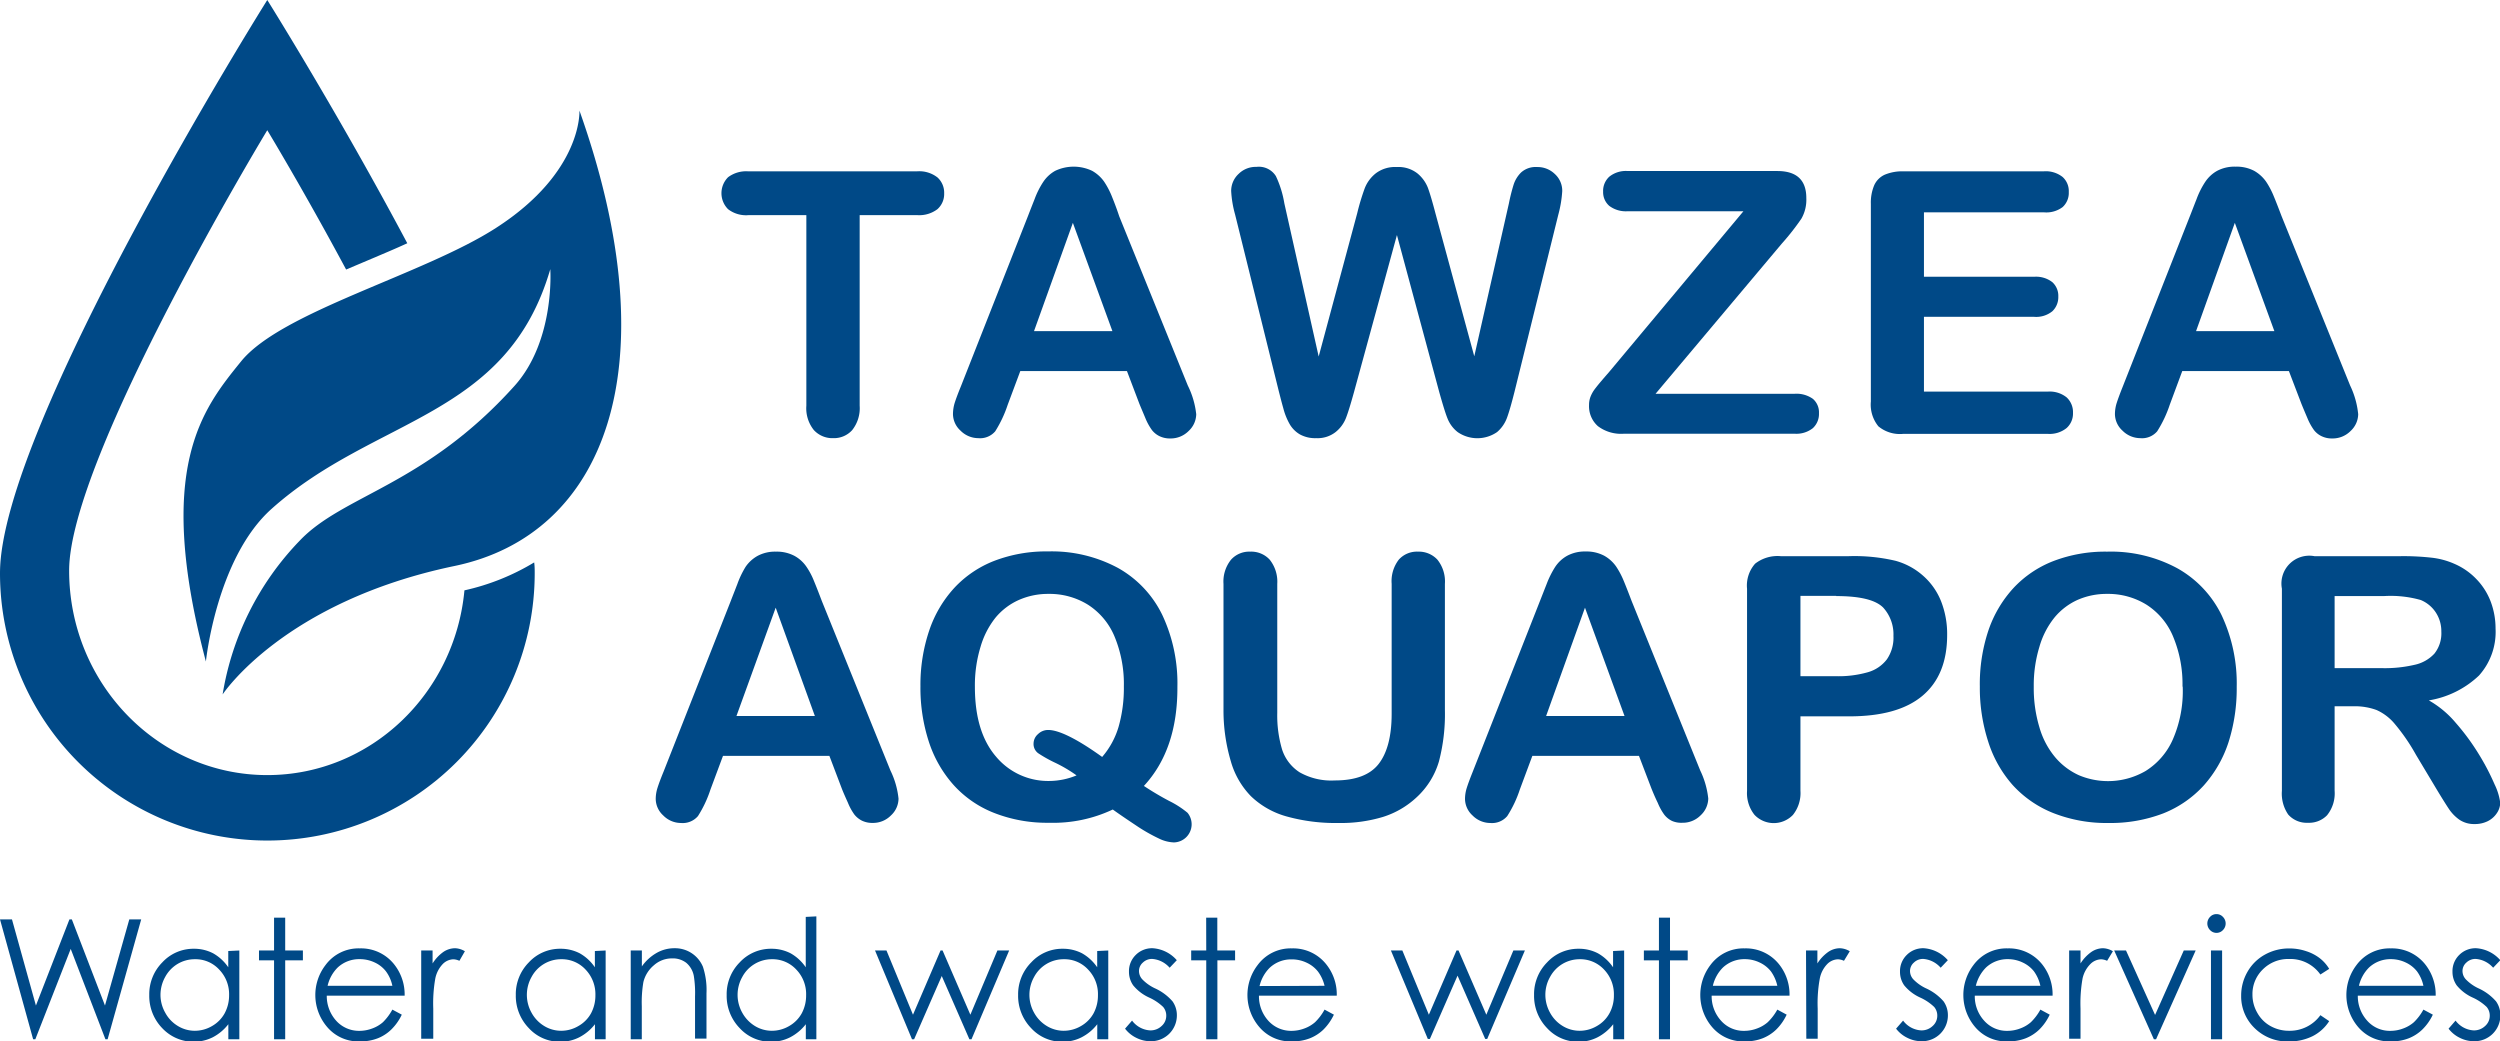 <svg xmlns="http://www.w3.org/2000/svg" viewBox="0 0 331.96 138.26"><defs><style>.cls-1{fill:#004987;}</style></defs><g id="Layer_2" data-name="Layer 2"><g id="Layer_1-2" data-name="Layer 1"><path class="cls-1" d="M0,122.08H1.59l3.18,11.44,4.45-11.44h.32l4.4,11.44,3.23-11.44h1.58L14.29,138H14l-4.61-12-4.7,12H4.4Z"/><path class="cls-1" d="M31.78,126.21V138H30.32v-2a6.27,6.27,0,0,1-2.08,1.74,5.71,5.71,0,0,1-6.7-1.22,6.14,6.14,0,0,1-1.72-4.4,6,6,0,0,1,1.74-4.34,5.62,5.62,0,0,1,4.19-1.8,5.44,5.44,0,0,1,2.56.61,6,6,0,0,1,2,1.85v-2.16Zm-5.91,1.16a4.44,4.44,0,0,0-2.28.62,4.49,4.49,0,0,0-1.66,1.74,4.88,4.88,0,0,0-.62,2.37,4.78,4.78,0,0,0,.63,2.37,4.57,4.57,0,0,0,1.67,1.76,4.31,4.31,0,0,0,2.25.64,4.5,4.5,0,0,0,2.3-.63,4.37,4.37,0,0,0,1.67-1.69,5,5,0,0,0,.59-2.41,4.69,4.69,0,0,0-1.32-3.4A4.26,4.26,0,0,0,25.87,127.37Z"/><path class="cls-1" d="M36.39,121.85h1.48v4.36h2.35v1.31H37.87V138H36.39V127.52h-2v-1.31h2Z"/><path class="cls-1" d="M52.1,134.06l1.25.67a6.81,6.81,0,0,1-1.42,2,5.37,5.37,0,0,1-1.8,1.15,6.25,6.25,0,0,1-2.27.4,5.43,5.43,0,0,1-4.4-1.89,6.52,6.52,0,0,1-.24-8.24,5.44,5.44,0,0,1,4.55-2.22,5.61,5.61,0,0,1,4.69,2.28,6.43,6.43,0,0,1,1.27,4H43.39a4.89,4.89,0,0,0,1.28,3.36,4.07,4.07,0,0,0,3.06,1.31,4.84,4.84,0,0,0,1.71-.32,4.46,4.46,0,0,0,1.41-.83A7.22,7.22,0,0,0,52.1,134.06Zm0-3.16a4.86,4.86,0,0,0-.86-1.93,4,4,0,0,0-1.49-1.17,4.6,4.6,0,0,0-2-.44,4.17,4.17,0,0,0-2.91,1.11,5,5,0,0,0-1.34,2.43Z"/><path class="cls-1" d="M55.93,126.21h1.51v1.72a5.39,5.39,0,0,1,1.42-1.52,2.81,2.81,0,0,1,1.57-.5,2.7,2.7,0,0,1,1.3.4L61,127.58a2.13,2.13,0,0,0-.78-.2,2.06,2.06,0,0,0-1.42.62,3.89,3.89,0,0,0-1,1.93,19.07,19.07,0,0,0-.27,4v4H55.93Z"/><path class="cls-1" d="M80.42,126.21V138H79v-2a6.3,6.3,0,0,1-2.09,1.74,5.51,5.51,0,0,1-2.53.59,5.57,5.57,0,0,1-4.16-1.81,6.15,6.15,0,0,1-1.73-4.4,6,6,0,0,1,1.74-4.34,5.62,5.62,0,0,1,4.19-1.8,5.48,5.48,0,0,1,2.57.61,6,6,0,0,1,2,1.85v-2.16Zm-5.9,1.16a4.44,4.44,0,0,0-3.94,2.36,4.84,4.84,0,0,0,0,4.74,4.64,4.64,0,0,0,1.67,1.76,4.32,4.32,0,0,0,2.26.64,4.49,4.49,0,0,0,2.29-.63,4.33,4.33,0,0,0,1.68-1.69,5,5,0,0,0,.58-2.41,4.73,4.73,0,0,0-1.31-3.4A4.28,4.28,0,0,0,74.52,127.37Z"/><path class="cls-1" d="M83.75,126.21h1.48v2.11a6.15,6.15,0,0,1,2-1.81,4.75,4.75,0,0,1,2.35-.6,4,4,0,0,1,2.28.67,4,4,0,0,1,1.48,1.8,9.91,9.91,0,0,1,.47,3.53v6H92.29v-5.6a14.27,14.27,0,0,0-.16-2.71,3,3,0,0,0-1-1.75,2.93,2.93,0,0,0-1.9-.59,3.58,3.58,0,0,0-2.4.91,4.19,4.19,0,0,0-1.4,2.24,16.13,16.13,0,0,0-.21,3.2V138H83.75Z"/><path class="cls-1" d="M108.4,121.68V138H107v-2a6.3,6.3,0,0,1-2.09,1.74,5.51,5.51,0,0,1-2.53.59,5.57,5.57,0,0,1-4.16-1.81,6.15,6.15,0,0,1-1.73-4.4,6,6,0,0,1,1.74-4.34,5.64,5.64,0,0,1,4.2-1.8,5.47,5.47,0,0,1,2.56.61,6,6,0,0,1,2,1.85v-6.69Zm-5.9,5.69a4.44,4.44,0,0,0-3.94,2.36,4.84,4.84,0,0,0,0,4.74,4.72,4.72,0,0,0,1.67,1.76,4.32,4.32,0,0,0,2.26.64,4.53,4.53,0,0,0,2.3-.63,4.37,4.37,0,0,0,1.67-1.69,5,5,0,0,0,.58-2.41,4.68,4.68,0,0,0-1.31-3.4A4.28,4.28,0,0,0,102.5,127.37Z"/><path class="cls-1" d="M116.19,126.21h1.52l3.52,8.53,3.66-8.53h.27l3.69,8.53,3.59-8.53H134L129,138h-.28l-3.67-8.4-3.67,8.4h-.28Z"/><path class="cls-1" d="M147.16,126.21V138H145.7v-2a6.2,6.2,0,0,1-2.09,1.74,5.51,5.51,0,0,1-2.53.59,5.57,5.57,0,0,1-4.16-1.81,6.15,6.15,0,0,1-1.73-4.4,6,6,0,0,1,1.75-4.34,5.61,5.61,0,0,1,4.19-1.8,5.47,5.47,0,0,1,2.56.61,6,6,0,0,1,2,1.85v-2.16Zm-5.91,1.16a4.44,4.44,0,0,0-3.94,2.36,4.84,4.84,0,0,0,0,4.74,4.66,4.66,0,0,0,1.68,1.76,4.31,4.31,0,0,0,2.25.64,4.53,4.53,0,0,0,2.3-.63,4.37,4.37,0,0,0,1.67-1.69,5,5,0,0,0,.58-2.41,4.68,4.68,0,0,0-1.31-3.4A4.26,4.26,0,0,0,141.25,127.37Z"/><path class="cls-1" d="M156.26,127.5l-.95,1a3.41,3.41,0,0,0-2.32-1.17,1.73,1.73,0,0,0-1.23.48,1.48,1.48,0,0,0-.52,1.13,1.64,1.64,0,0,0,.43,1.09,5.68,5.68,0,0,0,1.77,1.24,6.84,6.84,0,0,1,2.25,1.69,3.17,3.17,0,0,1,.58,1.84,3.43,3.43,0,0,1-3.48,3.46,4.21,4.21,0,0,1-1.9-.45,4.15,4.15,0,0,1-1.5-1.22l.93-1.07a3.22,3.22,0,0,0,2.41,1.3,2.13,2.13,0,0,0,1.51-.58,1.81,1.81,0,0,0,.62-1.37,1.77,1.77,0,0,0-.41-1.16,6.63,6.63,0,0,0-1.86-1.25,5.87,5.87,0,0,1-2.12-1.62,3.11,3.11,0,0,1-.56-1.82,3,3,0,0,1,.9-2.22,3.05,3.05,0,0,1,2.25-.89A4.64,4.64,0,0,1,156.26,127.5Z"/><path class="cls-1" d="M160.16,121.85h1.48v4.36H164v1.31h-2.35V138h-1.48V127.52h-2v-1.31h2Z"/><path class="cls-1" d="M175.88,134.06l1.24.67a7,7,0,0,1-1.41,2,5.51,5.51,0,0,1-1.81,1.15,6.25,6.25,0,0,1-2.27.4,5.43,5.43,0,0,1-4.4-1.89,6.52,6.52,0,0,1-.24-8.24,5.44,5.44,0,0,1,4.55-2.22,5.61,5.61,0,0,1,4.69,2.28,6.37,6.37,0,0,1,1.27,4H167.17a4.83,4.83,0,0,0,1.27,3.36,4.07,4.07,0,0,0,3.06,1.31,4.84,4.84,0,0,0,1.71-.32,4.46,4.46,0,0,0,1.41-.83A6.94,6.94,0,0,0,175.88,134.06Zm0-3.16A5.16,5.16,0,0,0,175,129a4.11,4.11,0,0,0-1.5-1.17,4.57,4.57,0,0,0-2-.44,4.16,4.16,0,0,0-2.9,1.11,5.05,5.05,0,0,0-1.35,2.43Z"/><path class="cls-1" d="M184.69,126.21h1.52l3.52,8.53,3.67-8.53h.27l3.69,8.53,3.59-8.53h1.53l-5,11.74h-.27l-3.67-8.4-3.67,8.4h-.28Z"/><path class="cls-1" d="M215.66,126.21V138h-1.45v-2a6.3,6.3,0,0,1-2.09,1.74,5.51,5.51,0,0,1-2.53.59,5.57,5.57,0,0,1-4.16-1.81,6.15,6.15,0,0,1-1.73-4.4,6,6,0,0,1,1.74-4.34,5.62,5.62,0,0,1,4.19-1.8,5.41,5.41,0,0,1,2.56.61,6,6,0,0,1,2,1.85v-2.16Zm-5.91,1.16a4.44,4.44,0,0,0-3.93,2.36,4.77,4.77,0,0,0-.62,2.37,4.88,4.88,0,0,0,.62,2.37,4.64,4.64,0,0,0,1.67,1.76,4.31,4.31,0,0,0,2.25.64,4.5,4.5,0,0,0,2.3-.63,4.31,4.31,0,0,0,1.67-1.69,4.86,4.86,0,0,0,.59-2.41,4.73,4.73,0,0,0-1.31-3.4A4.3,4.3,0,0,0,209.75,127.37Z"/><path class="cls-1" d="M220.28,121.85h1.47v4.36h2.35v1.31h-2.35V138h-1.47V127.52h-2v-1.31h2Z"/><path class="cls-1" d="M236,134.06l1.24.67a6.79,6.79,0,0,1-1.41,2,5.51,5.51,0,0,1-1.81,1.15,6.25,6.25,0,0,1-2.27.4,5.43,5.43,0,0,1-4.4-1.89,6.56,6.56,0,0,1-.24-8.24,5.44,5.44,0,0,1,4.55-2.22,5.63,5.63,0,0,1,4.7,2.28,6.42,6.42,0,0,1,1.26,4H227.28a4.84,4.84,0,0,0,1.28,3.36,4,4,0,0,0,3.05,1.31,4.76,4.76,0,0,0,1.71-.32,4.46,4.46,0,0,0,1.41-.83A6.94,6.94,0,0,0,236,134.06Zm0-3.16a5.16,5.16,0,0,0-.86-1.93,4.11,4.11,0,0,0-1.5-1.17,4.55,4.55,0,0,0-1.95-.44,4.17,4.17,0,0,0-2.91,1.11,5,5,0,0,0-1.34,2.43Z"/><path class="cls-1" d="M239.81,126.21h1.51v1.72a5.41,5.41,0,0,1,1.43-1.52,2.8,2.8,0,0,1,1.56-.5,2.73,2.73,0,0,1,1.31.4l-.77,1.27a2.13,2.13,0,0,0-.78-.2,2.09,2.09,0,0,0-1.43.62,3.81,3.81,0,0,0-1,1.93,18.19,18.19,0,0,0-.28,4v4h-1.51Z"/><path class="cls-1" d="M258.64,127.5l-.95,1a3.41,3.41,0,0,0-2.32-1.17,1.73,1.73,0,0,0-1.23.48,1.48,1.48,0,0,0-.52,1.13,1.64,1.64,0,0,0,.43,1.09,5.68,5.68,0,0,0,1.77,1.24,6.84,6.84,0,0,1,2.25,1.69,3.17,3.17,0,0,1,.58,1.84,3.43,3.43,0,0,1-3.48,3.46,4.21,4.21,0,0,1-1.9-.45,4.15,4.15,0,0,1-1.5-1.22l.93-1.07a3.22,3.22,0,0,0,2.41,1.3,2.13,2.13,0,0,0,1.51-.58,1.81,1.81,0,0,0,.62-1.37,1.77,1.77,0,0,0-.41-1.16,6.63,6.63,0,0,0-1.86-1.25,5.87,5.87,0,0,1-2.12-1.62,3.11,3.11,0,0,1-.56-1.82,3,3,0,0,1,.9-2.22,3.05,3.05,0,0,1,2.25-.89A4.64,4.64,0,0,1,258.64,127.5Z"/><path class="cls-1" d="M270.93,134.06l1.24.67a6.79,6.79,0,0,1-1.41,2,5.51,5.51,0,0,1-1.81,1.15,6.25,6.25,0,0,1-2.27.4,5.43,5.43,0,0,1-4.4-1.89,6.56,6.56,0,0,1-.24-8.24,5.44,5.44,0,0,1,4.55-2.22,5.63,5.63,0,0,1,4.7,2.28,6.42,6.42,0,0,1,1.26,4H262.22a4.8,4.8,0,0,0,1.28,3.36,4,4,0,0,0,3.05,1.31,4.76,4.76,0,0,0,1.71-.32,4.46,4.46,0,0,0,1.41-.83A6.94,6.94,0,0,0,270.93,134.06Zm0-3.16a5.16,5.16,0,0,0-.86-1.93,4.11,4.11,0,0,0-1.5-1.17,4.55,4.55,0,0,0-1.95-.44,4.17,4.17,0,0,0-2.91,1.11,5.14,5.14,0,0,0-1.35,2.43Z"/><path class="cls-1" d="M274.75,126.21h1.51v1.72a5.41,5.41,0,0,1,1.43-1.52,2.8,2.8,0,0,1,1.56-.5,2.73,2.73,0,0,1,1.31.4l-.77,1.27a2.13,2.13,0,0,0-.78-.2,2.09,2.09,0,0,0-1.43.62,3.89,3.89,0,0,0-1.05,1.93,19.07,19.07,0,0,0-.27,4v4h-1.51Z"/><path class="cls-1" d="M280.73,126.21h1.57l3.86,8.56,3.81-8.56h1.58L286.29,138H286Z"/><path class="cls-1" d="M294.31,121.38a1.14,1.14,0,0,1,.86.37,1.24,1.24,0,0,1,0,1.75,1.17,1.17,0,0,1-1.71,0,1.24,1.24,0,0,1,0-1.75A1.13,1.13,0,0,1,294.31,121.38Zm-.73,4.83h1.48V138h-1.48Z"/><path class="cls-1" d="M309.28,128.65l-1.17.75a4.88,4.88,0,0,0-4.15-2.06,4.75,4.75,0,0,0-3.48,1.37,4.54,4.54,0,0,0-1.39,3.36,4.78,4.78,0,0,0,.64,2.41,4.49,4.49,0,0,0,1.75,1.76,5,5,0,0,0,2.49.63,5,5,0,0,0,4.14-2.07l1.17.79a5.61,5.61,0,0,1-2.21,2,7,7,0,0,1-3.17.7,6.19,6.19,0,0,1-4.52-1.77,5.85,5.85,0,0,1-1.79-4.31,6.29,6.29,0,0,1,.84-3.17,6,6,0,0,1,2.31-2.28,6.55,6.55,0,0,1,3.28-.82,6.81,6.81,0,0,1,2.2.36,5.87,5.87,0,0,1,1.8.93A5.1,5.1,0,0,1,309.28,128.65Z"/><path class="cls-1" d="M321.79,134.06l1.25.67a6.81,6.81,0,0,1-1.42,2,5.51,5.51,0,0,1-1.81,1.15,6.21,6.21,0,0,1-2.27.4,5.44,5.44,0,0,1-4.4-1.89,6.56,6.56,0,0,1-.24-8.24,5.45,5.45,0,0,1,4.56-2.22,5.63,5.63,0,0,1,4.69,2.28,6.49,6.49,0,0,1,1.27,4H313.08a4.84,4.84,0,0,0,1.28,3.36,4,4,0,0,0,3.05,1.31,4.76,4.76,0,0,0,1.71-.32,4.46,4.46,0,0,0,1.41-.83A6.94,6.94,0,0,0,321.79,134.06Zm0-3.16a5,5,0,0,0-.86-1.93,4.11,4.11,0,0,0-1.5-1.17,4.55,4.55,0,0,0-1.95-.44,4.17,4.17,0,0,0-2.91,1.11,5,5,0,0,0-1.34,2.43Z"/><path class="cls-1" d="M332,127.5l-.95,1a3.41,3.41,0,0,0-2.32-1.17,1.73,1.73,0,0,0-1.23.48,1.48,1.48,0,0,0-.52,1.13,1.64,1.64,0,0,0,.43,1.09,5.68,5.68,0,0,0,1.77,1.24,6.84,6.84,0,0,1,2.25,1.69,3.17,3.17,0,0,1,.58,1.84,3.43,3.43,0,0,1-3.48,3.46,4.21,4.21,0,0,1-1.9-.45,4.15,4.15,0,0,1-1.5-1.22l.93-1.07a3.22,3.22,0,0,0,2.41,1.3,2.13,2.13,0,0,0,1.51-.58,1.81,1.81,0,0,0,.62-1.37,1.77,1.77,0,0,0-.41-1.16,6.63,6.63,0,0,0-1.86-1.25,5.87,5.87,0,0,1-2.12-1.62,3.11,3.11,0,0,1-.56-1.82,3,3,0,0,1,.9-2.22,3.05,3.05,0,0,1,2.25-.89A4.64,4.64,0,0,1,332,127.5Z"/><path class="cls-1" d="M121.85,28.57h-7.7V53.88a4.68,4.68,0,0,1-1,3.24,3.26,3.26,0,0,1-2.52,1.06,3.34,3.34,0,0,1-2.56-1.07,4.61,4.61,0,0,1-1-3.23V28.57h-7.7a3.91,3.91,0,0,1-2.69-.79,3,3,0,0,1,0-4.25,4,4,0,0,1,2.65-.78h22.43a3.93,3.93,0,0,1,2.72.81,2.73,2.73,0,0,1,.89,2.11,2.69,2.69,0,0,1-.9,2.11A4,4,0,0,1,121.85,28.57Z"/><path class="cls-1" d="M151.3,53.64l-1.66-4.37H135.48l-1.67,4.47a16,16,0,0,1-1.66,3.53,2.64,2.64,0,0,1-2.26.91,3.33,3.33,0,0,1-2.35-1,3,3,0,0,1-1-2.21,5.23,5.23,0,0,1,.23-1.48c.16-.5.42-1.21.79-2.11l8.91-22.62c.25-.65.56-1.44.92-2.35a11,11,0,0,1,1.14-2.26,4.59,4.59,0,0,1,1.59-1.47,5.71,5.71,0,0,1,4.89,0,4.84,4.84,0,0,1,1.6,1.44,10.73,10.73,0,0,1,1,1.89c.27.67.63,1.57,1,2.7l9.11,22.48A11.35,11.35,0,0,1,158.84,55a3.09,3.09,0,0,1-1,2.22,3.35,3.35,0,0,1-2.44,1,3.17,3.17,0,0,1-1.43-.3,2.85,2.85,0,0,1-1-.8,7.58,7.58,0,0,1-.87-1.57C151.79,54.8,151.52,54.18,151.3,53.64Zm-14-9.67h10.41l-5.25-14.38Z"/><path class="cls-1" d="M191.12,52.1l-5.63-20.89L179.78,52.1c-.44,1.58-.79,2.72-1.06,3.41a4.49,4.49,0,0,1-1.36,1.85,3.87,3.87,0,0,1-2.59.82,4.2,4.2,0,0,1-2.15-.49,3.75,3.75,0,0,1-1.37-1.37,8.6,8.6,0,0,1-.85-2.12c-.23-.81-.42-1.57-.6-2.27L164,28.48a14.24,14.24,0,0,1-.52-3.12,3.08,3.08,0,0,1,1-2.28,3.22,3.22,0,0,1,2.35-.92,2.66,2.66,0,0,1,2.59,1.23A13.66,13.66,0,0,1,170.54,27l4.56,20.34,5.11-19a30.78,30.78,0,0,1,1-3.33,4.7,4.7,0,0,1,1.48-2,4.23,4.23,0,0,1,2.78-.83,4.07,4.07,0,0,1,2.76.86,4.71,4.71,0,0,1,1.37,1.89c.25.68.59,1.81,1,3.38l5.16,19L200.36,27a24.08,24.08,0,0,1,.63-2.5,4,4,0,0,1,1-1.61,2.88,2.88,0,0,1,2.11-.71,3.28,3.28,0,0,1,2.34.91,3,3,0,0,1,1,2.29,15.53,15.53,0,0,1-.52,3.12l-5.8,23.45q-.6,2.39-1,3.48a4.55,4.55,0,0,1-1.33,1.94,4.6,4.6,0,0,1-5.24,0,4.3,4.3,0,0,1-1.35-1.82C191.93,54.88,191.58,53.73,191.12,52.1Z"/><path class="cls-1" d="M213.61,49.46,231.5,28.05H216.13a3.66,3.66,0,0,1-2.44-.71,2.39,2.39,0,0,1-.82-1.88,2.55,2.55,0,0,1,.82-2,3.51,3.51,0,0,1,2.44-.75H236c2.56,0,3.85,1.19,3.85,3.59a5.06,5.06,0,0,1-.65,2.73,32.25,32.25,0,0,1-2.59,3.3L219.83,52.29h18.45a3.74,3.74,0,0,1,2.44.67,2.35,2.35,0,0,1,.81,1.89,2.57,2.57,0,0,1-.81,2,3.52,3.52,0,0,1-2.44.74H215.65a5.1,5.1,0,0,1-3.47-1A3.53,3.53,0,0,1,211,53.78a3,3,0,0,1,.19-1.09,4.28,4.28,0,0,1,.51-.94c.21-.29.51-.66.89-1.11S213.32,49.79,213.61,49.46Z"/><path class="cls-1" d="M271.36,28.19H255.47v8.56h14.64a3.51,3.51,0,0,1,2.41.72,2.45,2.45,0,0,1,.79,1.91,2.58,2.58,0,0,1-.78,1.94,3.39,3.39,0,0,1-2.42.75H255.47V52h16.44a3.58,3.58,0,0,1,2.51.77,2.67,2.67,0,0,1,.84,2.06,2.58,2.58,0,0,1-.84,2,3.58,3.58,0,0,1-2.51.78H252.73a4.48,4.48,0,0,1-3.31-1,4.57,4.57,0,0,1-1-3.3V27.07a5.88,5.88,0,0,1,.45-2.48,2.79,2.79,0,0,1,1.41-1.4,6.05,6.05,0,0,1,2.46-.44h18.63a3.6,3.6,0,0,1,2.51.75,2.52,2.52,0,0,1,.82,2,2.54,2.54,0,0,1-.82,2A3.6,3.6,0,0,1,271.36,28.19Z"/><path class="cls-1" d="M305.6,53.64l-1.67-4.37H289.77l-1.66,4.47a15.88,15.88,0,0,1-1.67,3.53,2.64,2.64,0,0,1-2.26.91,3.35,3.35,0,0,1-2.35-1,3,3,0,0,1-1-2.21,4.92,4.92,0,0,1,.24-1.48c.16-.5.42-1.21.78-2.11l8.91-22.62c.26-.65.56-1.44.92-2.35a11,11,0,0,1,1.14-2.26,4.59,4.59,0,0,1,1.59-1.47,4.92,4.92,0,0,1,2.44-.55,5,5,0,0,1,2.46.55,4.9,4.9,0,0,1,1.59,1.44,10.73,10.73,0,0,1,1,1.89c.28.67.63,1.57,1.06,2.7l9.1,22.48A11.35,11.35,0,0,1,313.13,55a3.09,3.09,0,0,1-1,2.22,3.35,3.35,0,0,1-2.44,1,3.1,3.1,0,0,1-1.42-.3,2.79,2.79,0,0,1-1-.8,7.58,7.58,0,0,1-.87-1.57C306.08,54.8,305.82,54.18,305.6,53.64Zm-14-9.67H302l-5.25-14.38Z"/><path class="cls-1" d="M111.79,104.74l-1.66-4.37H96l-1.66,4.46a15.52,15.52,0,0,1-1.66,3.53,2.66,2.66,0,0,1-2.26.92,3.3,3.3,0,0,1-2.35-1,3,3,0,0,1-1-2.21,4.91,4.91,0,0,1,.24-1.47c.16-.51.42-1.21.79-2.11l8.91-22.63c.25-.65.56-1.43.91-2.34A12.26,12.26,0,0,1,99,75.27a4.68,4.68,0,0,1,1.6-1.46,4.88,4.88,0,0,1,2.43-.56,5,5,0,0,1,2.46.56,4.61,4.61,0,0,1,1.59,1.44,9.57,9.57,0,0,1,1,1.89c.28.67.63,1.57,1.06,2.7l9.1,22.48a11.1,11.1,0,0,1,1.07,3.73,3.07,3.07,0,0,1-1,2.22,3.32,3.32,0,0,1-2.43,1,3.15,3.15,0,0,1-1.43-.3,3,3,0,0,1-1-.81,7.36,7.36,0,0,1-.86-1.57C112.28,105.9,112,105.28,111.79,104.74Zm-14-9.67h10.41L103,80.69Z"/><path class="cls-1" d="M151.89,104.36a39,39,0,0,0,3.37,2,12.23,12.23,0,0,1,2.43,1.57,2.41,2.41,0,0,1-1.81,3.93,4.9,4.9,0,0,1-2-.52,23.09,23.09,0,0,1-2.71-1.52c-1-.67-2.17-1.44-3.41-2.33a18.51,18.51,0,0,1-8.46,1.76,19.24,19.24,0,0,1-7.28-1.3,14.22,14.22,0,0,1-5.41-3.73,16.06,16.06,0,0,1-3.29-5.78,23.13,23.13,0,0,1-1.1-7.3,22.52,22.52,0,0,1,1.15-7.37,15.83,15.83,0,0,1,3.34-5.7,14.34,14.34,0,0,1,5.32-3.6,19.21,19.21,0,0,1,7.13-1.25,18.55,18.55,0,0,1,9.3,2.2,14.27,14.27,0,0,1,5.88,6.25,21.33,21.33,0,0,1,2,9.52Q156.38,99.52,151.89,104.36Zm-5.54-3.85a10.81,10.81,0,0,0,2.18-4,18.71,18.71,0,0,0,.7-5.35A16.41,16.41,0,0,0,148,84.54a9.2,9.2,0,0,0-3.53-4.24,9.68,9.68,0,0,0-5.26-1.44,9.56,9.56,0,0,0-3.91.8A8.55,8.55,0,0,0,132.2,82a11.18,11.18,0,0,0-2,3.89,17.51,17.51,0,0,0-.75,5.31q0,6,2.8,9.26a9,9,0,0,0,7.08,3.24,9.6,9.6,0,0,0,3.62-.74,18.65,18.65,0,0,0-2.8-1.66,17.81,17.81,0,0,1-2.29-1.28,1.51,1.51,0,0,1-.62-1.29,1.68,1.68,0,0,1,.6-1.26,1.89,1.89,0,0,1,1.3-.54C140.55,96.9,143,98.1,146.35,100.51Z"/><path class="cls-1" d="M162.46,94.28V77.53a4.63,4.63,0,0,1,1-3.21A3.24,3.24,0,0,1,166,73.25a3.33,3.33,0,0,1,2.6,1.07,4.68,4.68,0,0,1,1,3.21V94.66a15.86,15.86,0,0,0,.65,4.89,5.68,5.68,0,0,0,2.32,3,8.52,8.52,0,0,0,4.66,1.08c2.76,0,4.7-.73,5.84-2.2s1.72-3.69,1.72-6.66V77.53a4.68,4.68,0,0,1,.95-3.22,3.23,3.23,0,0,1,2.54-1.06,3.36,3.36,0,0,1,2.58,1.06,4.63,4.63,0,0,1,1,3.22V94.28a24.8,24.8,0,0,1-.79,6.82,10.47,10.47,0,0,1-3,4.8,11.62,11.62,0,0,1-4.42,2.57,19.28,19.28,0,0,1-5.89.81,24.28,24.28,0,0,1-6.92-.87,11.12,11.12,0,0,1-4.73-2.68,10.89,10.89,0,0,1-2.68-4.66A23.76,23.76,0,0,1,162.46,94.28Z"/><path class="cls-1" d="M219.3,104.74l-1.67-4.37H203.47l-1.66,4.46a15.43,15.43,0,0,1-1.67,3.53,2.64,2.64,0,0,1-2.25.92,3.32,3.32,0,0,1-2.36-1,3,3,0,0,1-1-2.21,4.91,4.91,0,0,1,.24-1.47c.16-.51.42-1.21.78-2.11l8.91-22.63c.26-.65.56-1.43.92-2.34a12.26,12.26,0,0,1,1.14-2.27,4.56,4.56,0,0,1,1.59-1.46,4.92,4.92,0,0,1,2.44-.56,5,5,0,0,1,2.46.56,4.79,4.79,0,0,1,1.59,1.44,10.73,10.73,0,0,1,1,1.89c.28.67.63,1.57,1.06,2.7l9.1,22.48a11.35,11.35,0,0,1,1.07,3.73,3.11,3.11,0,0,1-1,2.22,3.34,3.34,0,0,1-2.44,1A3.1,3.1,0,0,1,222,109a2.93,2.93,0,0,1-1-.81,7.32,7.32,0,0,1-.87-1.57C219.78,105.9,219.52,105.28,219.3,104.74Zm-14-9.67h10.41l-5.25-14.38Z"/><path class="cls-1" d="M245.53,95.12h-6.46V105a4.64,4.64,0,0,1-1,3.21,3.53,3.53,0,0,1-5.09,0,4.6,4.6,0,0,1-1-3.18V78.17a4.38,4.38,0,0,1,1.07-3.32,4.83,4.83,0,0,1,3.4-1h9.05a23.86,23.86,0,0,1,6.18.61,9.15,9.15,0,0,1,3.69,2,8.89,8.89,0,0,1,2.37,3.37,11.85,11.85,0,0,1,.81,4.49c0,3.55-1.1,6.24-3.28,8.07S249.86,95.12,245.53,95.12Zm-1.71-16h-4.75V89.79h4.75a14.18,14.18,0,0,0,4.17-.52,4.83,4.83,0,0,0,2.55-1.71,5.07,5.07,0,0,0,.88-3.11,5.3,5.3,0,0,0-1.35-3.76C249.06,79.66,247,79.15,243.82,79.15Z"/><path class="cls-1" d="M279.8,73.25a18.55,18.55,0,0,1,9.3,2.2A14.27,14.27,0,0,1,295,81.7a21.33,21.33,0,0,1,2,9.52,23.52,23.52,0,0,1-1.09,7.34,16.08,16.08,0,0,1-3.28,5.73,14.5,14.5,0,0,1-5.37,3.71,19.56,19.56,0,0,1-7.3,1.28,19.25,19.25,0,0,1-7.32-1.32,14.54,14.54,0,0,1-5.39-3.72A15.94,15.94,0,0,1,264,98.47a23.26,23.26,0,0,1-1.11-7.3A22.51,22.51,0,0,1,264,83.8a15.83,15.83,0,0,1,3.34-5.7,14.34,14.34,0,0,1,5.32-3.6A19.21,19.21,0,0,1,279.8,73.25Zm10,17.92a16.41,16.41,0,0,0-1.24-6.63,9.2,9.2,0,0,0-3.53-4.24,9.68,9.68,0,0,0-5.26-1.44,9.56,9.56,0,0,0-3.91.8A8.55,8.55,0,0,0,272.8,82a11,11,0,0,0-2,3.89,17.51,17.51,0,0,0-.75,5.31,18,18,0,0,0,.75,5.37,10.85,10.85,0,0,0,2.11,4,9,9,0,0,0,3.14,2.37,9.94,9.94,0,0,0,8.86-.57,9.38,9.38,0,0,0,3.61-4.19A16.05,16.05,0,0,0,289.83,91.17Z"/><path class="cls-1" d="M312.5,93.78H310V105a4.63,4.63,0,0,1-1,3.25,3.31,3.31,0,0,1-2.54,1,3.27,3.27,0,0,1-2.62-1.09A4.9,4.9,0,0,1,303,105V78.17a3.7,3.7,0,0,1,4.32-4.32h11.48a33.7,33.7,0,0,1,4.06.2,10.2,10.2,0,0,1,3.05.82,8.89,8.89,0,0,1,2.89,2,8.77,8.77,0,0,1,1.92,3,10.12,10.12,0,0,1,.65,3.6,8.68,8.68,0,0,1-2.2,6.23,12.6,12.6,0,0,1-6.66,3.3,13.15,13.15,0,0,1,3.59,3,30.12,30.12,0,0,1,3.05,4.15,31.08,31.08,0,0,1,2.09,4,7.94,7.94,0,0,1,.75,2.44,2.52,2.52,0,0,1-.44,1.37,3.12,3.12,0,0,1-1.2,1.07,3.8,3.8,0,0,1-1.76.39,3.46,3.46,0,0,1-2-.56,5.49,5.49,0,0,1-1.39-1.41c-.38-.57-.91-1.41-1.58-2.52l-2.82-4.71A25.88,25.88,0,0,0,318,96.14a6.68,6.68,0,0,0-2.43-1.86A8.4,8.4,0,0,0,312.5,93.78Zm4-14.63H310v9.57h6.33a17.29,17.29,0,0,0,4.27-.44,5,5,0,0,0,2.65-1.49,4.32,4.32,0,0,0,.92-2.91,4.53,4.53,0,0,0-.74-2.56,4.39,4.39,0,0,0-2-1.65A14.71,14.71,0,0,0,316.54,79.15Z"/><path class="cls-1" d="M76.94,14.68s.48,8.14-11.07,15.58C56.21,36.49,37.35,41.37,32,48c-5.11,6.31-11.48,14.13-4.66,39.84,0,0,1.4-13.74,8.73-20.28,13.73-12.27,31.24-12,37-31.82,0,0,.66,9.49-4.76,15.51C56.39,64.5,45.54,65.7,39.76,71.83a38.17,38.17,0,0,0-10.2,20.38s8.07-12.32,30.81-17.06C80.28,71,89.08,48.89,76.94,14.68Z"/><path class="cls-1" d="M61.67,78.39c-1.28,13.76-12.51,24.53-26.18,24.53C21,102.92,9.18,90.76,9.18,75.76S35.49,17.29,35.49,17.29s4.9,8.1,10.47,18.5l3.52-1.49c1.53-.65,3.08-1.3,4.6-2C44.93,15.07,35.49,0,35.49,0S0,56.58,0,76.11a35.49,35.49,0,0,0,71,0c0-.45,0-.94-.07-1.43A30.7,30.7,0,0,1,61.67,78.39Z"/></g></g></svg>